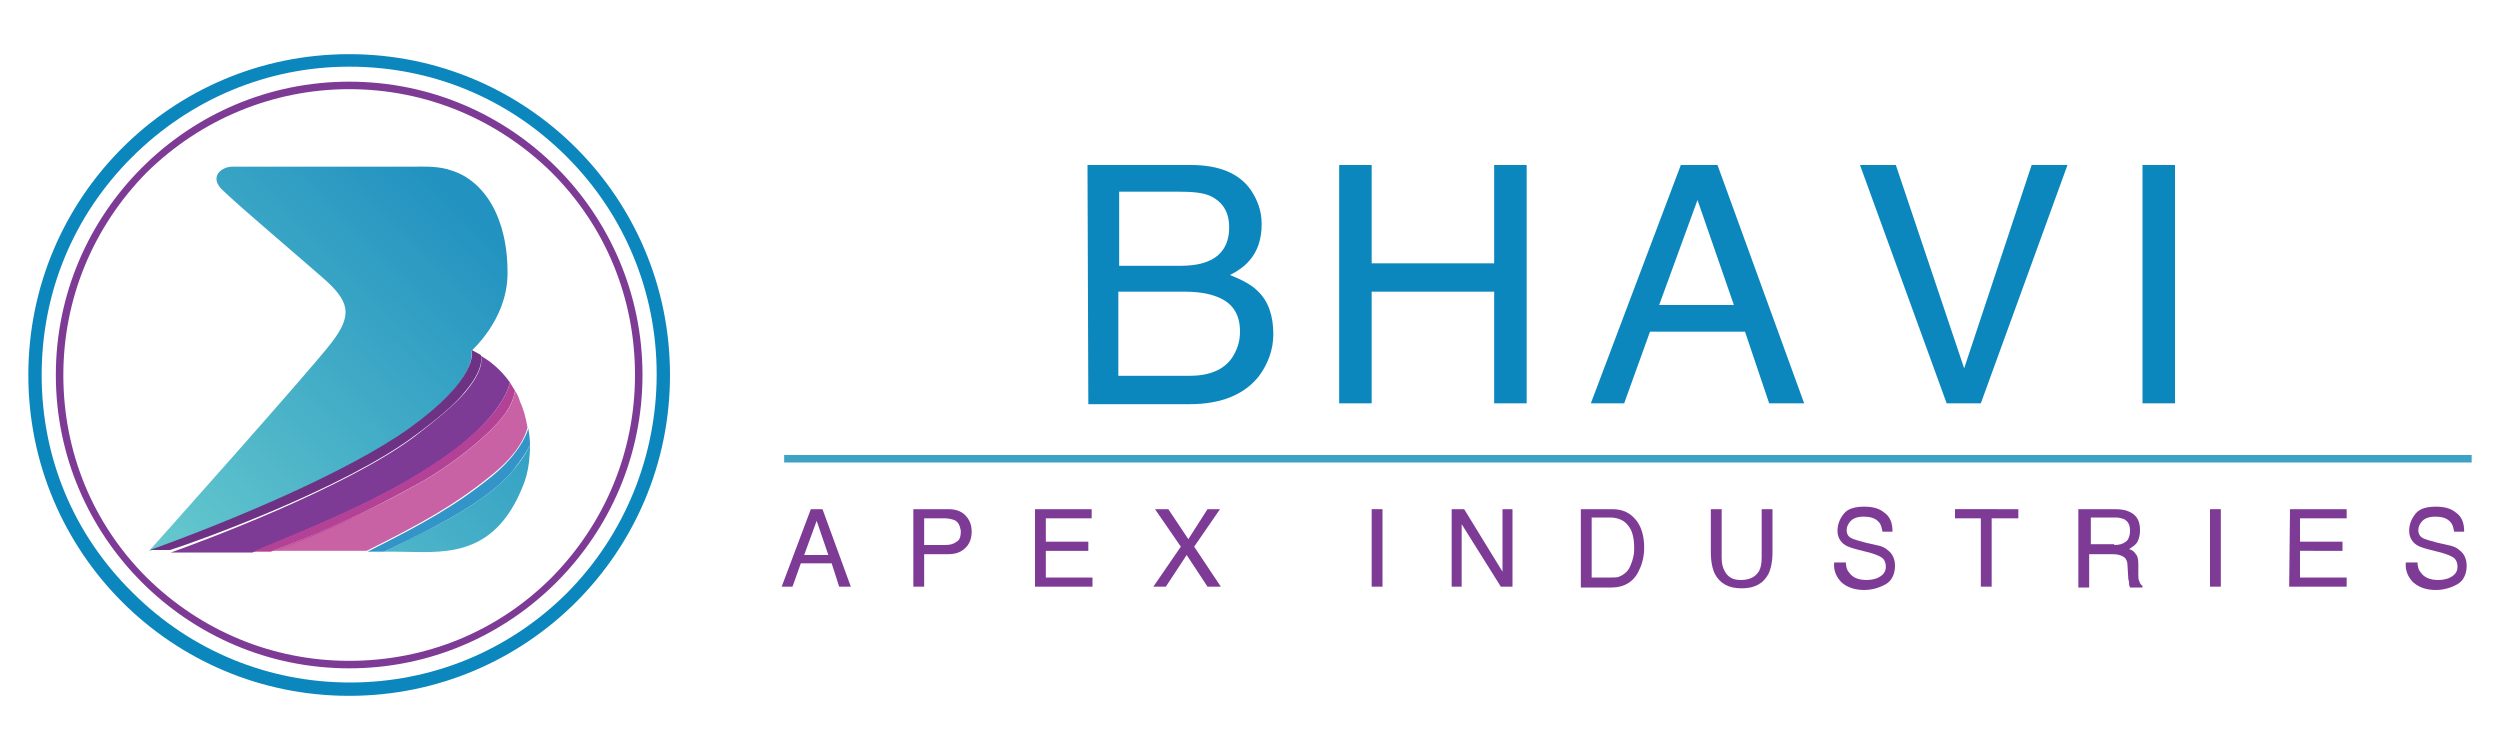 <?xml version="1.0" encoding="utf-8"?>
<!-- Generator: Adobe Illustrator 27.0.0, SVG Export Plug-In . SVG Version: 6.00 Build 0)  -->
<svg version="1.1" id="Layer_1" xmlns="http://www.w3.org/2000/svg" xmlns:xlink="http://www.w3.org/1999/xlink" x="0px" y="0px"
	 viewBox="0 0 300 90" style="enable-background:new 0 0 300 90;" xml:space="preserve">
<style type="text/css">
	.st0{fill:url(#SVGID_1_);}
	.st1{fill:url(#SVGID_00000090276836175842402370000018298370844967046541_);}
	.st2{fill:#B34195;}
	.st3{fill:#6D3284;}
	.st4{fill:#7E3B96;}
	.st5{fill:#C862A4;}
	.st6{fill:#3394C7;}
	.st7{fill:#0B87BE;}
	.st8{fill:#3EA2C5;}
</style>
<g>
	<g>
		
			<linearGradient id="SVGID_1_" gradientUnits="userSpaceOnUse" x1="13.427" y1="28.662" x2="52.347" y2="68.506" gradientTransform="matrix(1 0 0 -1 0 90)">
			<stop  offset="0" style="stop-color:#67C9CE"/>
			<stop  offset="1" style="stop-color:#2292C0"/>
		</linearGradient>
		<path class="st0" d="M56.6,42.1C56.5,42.1,56.5,42.1,56.6,42.1c-0.1,0,4.2-3.6,4.3-9.1c0.1-7-2.9-11.3-6.6-12.5
			C52.7,19.9,51,20,49.4,20c-4.9,0-16.2,0-21.5,0c-1.4,0-2.9,1.3-1.1,2.9c2.2,2.1,8.7,7.6,11.9,10.4c3.2,2.8,3.7,4.4,1.1,7.8
			c-2.6,3.4-21.9,25-21.9,25s0,0,0.1,0c8-2.9,22.4-8.4,31.1-14.6C57.3,45.6,56.6,42.4,56.6,42.1z"/>
		
			<linearGradient id="SVGID_00000142158226260660535740000012479466236781330593_" gradientUnits="userSpaceOnUse" x1="35.321" y1="7.277" x2="74.24" y2="47.121" gradientTransform="matrix(1 0 0 -1 0 90)">
			<stop  offset="0" style="stop-color:#67C9CE"/>
			<stop  offset="1" style="stop-color:#2292C0"/>
		</linearGradient>
		<path style="fill:url(#SVGID_00000142158226260660535740000012479466236781330593_);" d="M52.7,62.9c-2.1,1.1-5.1,2.6-6.6,3.3
			c0.5,0,1,0,1.3,0c5.3,0,11.8,1.2,15.4-8c0.6-1.5,0.8-3.2,0.8-4.8c-0.3,0.6-0.8,1.6-2,3C59.7,58.8,55.9,61.2,52.7,62.9z"/>
		<path class="st2" d="M50.8,57.7c-2.7,1.5-5.2,2.8-7.5,3.9C45.7,60.5,48.2,59.2,50.8,57.7z"/>
		<path class="st3" d="M49.6,52.4c3-2.2,5-3.9,6.2-5.4c2.2-2.6,2-4,1.9-4.4c-0.5-0.3-0.9-0.5-1.1-0.6c0.1,0.3,0.7,3.5-7.5,9.4
			C41.8,56.6,28,62.4,18,66c0.2,0,1.1,0,2.4,0C23.9,64.9,41.2,58.6,49.6,52.4z"/>
		<path class="st4" d="M61.2,45.9c-1.2-1.7-2.6-2.7-3.5-3.2c0.1,0.3,0.4,1.7-1.9,4.4c-1.2,1.4-3.2,3.1-6.2,5.4
			c-8.4,6.2-25.7,12.6-29.1,13.8c2.3,0,5.9,0,9.8,0c8.9-3.7,17-7,24-12.1C59.7,50.1,60.9,47.1,61.2,45.9z"/>
		<path class="st2" d="M50.8,57.7c3.3-1.9,7.4-5.1,9.3-7.4c1.2-1.4,1.6-2.7,1.7-3.4c-0.2-0.3-0.4-0.7-0.6-1
			c-0.3,1.2-1.5,4.2-6.9,8.2c-6.9,5.1-15,8.4-24,12.1c0.7,0,1.5,0,2.2,0c2.1-0.8,6.1-2.3,10.7-4.5C45.6,60.5,48.1,59.2,50.8,57.7z"
			/>
		<path class="st5" d="M61.8,46.9c-0.1,0.8-0.5,2-1.7,3.4c-1.9,2.3-6,5.6-9.3,7.4c-2.6,1.5-5.1,2.8-7.5,3.9
			c-4.8,2.3-8.6,3.8-10.7,4.5c4.2,0,8.4,0,11.4,0c6.8-3.4,10.7-5.6,15-9.1c3-2.4,4-4.5,4.3-5.7c-0.2-1.2-0.5-2.3-0.9-3.1
			C62.3,47.8,62.1,47.3,61.8,46.9z"/>
		<path class="st2" d="M50.8,57.7c3.3-1.8,7.4-5.1,9.3-7.4C58.2,52.6,54.1,55.8,50.8,57.7z"/>
		<path class="st2" d="M32.6,66.2L32.6,66.2c2.1-0.7,5.9-2.2,10.7-4.5C38.7,63.8,34.7,65.4,32.6,66.2z"/>
		<path class="st6" d="M59.1,57.1c-4.3,3.5-8.2,5.7-15,9.1c0.8,0,1.5,0,2,0c1.5-0.7,4.4-2.1,6.6-3.3c3.2-1.7,7-4.1,8.9-6.5
			c1.1-1.4,1.7-2.4,2-3c0-0.7-0.1-1.4-0.2-2C63.1,52.5,62,54.7,59.1,57.1z"/>
	</g>
	<path class="st4" d="M41.9,10.7c9.2,0,17.8,3.6,24.3,10c6.5,6.5,10,15.1,10,24.3s-3.6,17.8-10,24.3c-6.5,6.5-15.1,10-24.3,10
		s-17.8-3.6-24.3-10c-6.5-6.5-10-15.1-10-24.3s3.6-17.8,10-24.3C24.1,14.3,32.8,10.7,41.9,10.7 M41.9,9.8C22.5,9.8,6.7,25.6,6.7,45
		s15.8,35.2,35.2,35.2S77.1,64.4,77.1,45S61.4,9.8,41.9,9.8L41.9,9.8z"/>
	<g>
		<path class="st7" d="M41.9,8C51.8,8,61,11.8,68,18.8s10.8,16.3,10.8,26.1S75,64.1,68.1,71.1c-7,7-16.3,10.8-26.1,10.8
			s-19.1-3.8-26.1-10.8C8.8,64.1,5,54.9,5,45s3.8-19.1,10.8-26.1S32.1,8,41.9,8 M41.9,6.5C20.6,6.5,3.4,23.7,3.4,45
			s17.2,38.5,38.5,38.5S80.4,66.3,80.4,45S63.2,6.5,41.9,6.5L41.9,6.5z"/>
	</g>
	<g>
		<rect x="94.1" y="54.6" class="st8" width="202.5" height="0.9"/>
	</g>
	<g>
		<path class="st7" d="M130.5,19.8h12.4c3.4,0,5.8,1,7.2,3c0.8,1.2,1.3,2.5,1.3,4.1c0,1.8-0.5,3.3-1.5,4.4c-0.5,0.6-1.3,1.2-2.3,1.7
			c1.5,0.6,2.6,1.2,3.3,1.9c1.3,1.2,1.9,3,1.9,5.2c0,1.8-0.6,3.5-1.7,5c-1.7,2.2-4.5,3.4-8.3,3.4h-12.2L130.5,19.8L130.5,19.8z
			 M141.4,31.9c1.7,0,2.9-0.2,3.9-0.7c1.4-0.7,2.2-2,2.2-3.9s-0.8-3.1-2.3-3.8c-0.9-0.4-2.2-0.5-3.9-0.5h-7v8.9H141.4z M142.7,45.1
			c2.4,0,4.1-0.7,5.1-2.1c0.6-0.9,1-1.9,1-3.2c0-2.1-0.9-3.5-2.8-4.2c-1-0.4-2.3-0.6-4-0.6h-7.8v10.1H142.7z"/>
		<path class="st7" d="M160.7,19.8h3.9v11.8h14.7V19.8h3.9v28.6h-3.9V35h-14.7v13.4h-3.9V19.8z"/>
		<path class="st7" d="M201.7,19.8h4.4l10.4,28.6h-4.2l-2.9-8.6H198l-3.1,8.6h-4L201.7,19.8z M208.1,36.7L203.7,24l-4.6,12.6h9V36.7
			z"/>
		<path class="st7" d="M227.5,19.8l8.2,24.4l8.1-24.4h4.3l-10.4,28.6h-4.1l-10.4-28.6C223.2,19.8,227.5,19.8,227.5,19.8z"/>
		<path class="st7" d="M257.1,19.8h3.9v28.6h-3.9V19.8z"/>
	</g>
	<g>
		<path class="st4" d="M97.3,61.1h1.4l3.4,9.3h-1.4l-0.9-2.8h-3.7l-1,2.8h-1.3L97.3,61.1z M99.4,66.6L98,62.5l-1.5,4.1H99.4z"/>
		<path class="st4" d="M109.6,61.1h4.2c0.8,0,1.5,0.2,2,0.7s0.8,1.1,0.8,2c0,0.7-0.2,1.4-0.7,1.9s-1.1,0.8-2.1,0.8h-2.9v3.9h-1.3
			V61.1z M114.5,62.4c-0.3-0.1-0.7-0.2-1.1-0.2h-2.5v3.2h2.5c0.6,0,1-0.1,1.4-0.4c0.4-0.2,0.5-0.7,0.5-1.3
			C115.2,63.1,115,62.6,114.5,62.4z"/>
		<path class="st4" d="M124.2,61.1h6.8v1.1h-5.5V65h5.1v1.1h-5.1v3.2h5.6v1.1h-6.9C124.2,70.4,124.2,61.1,124.2,61.1z"/>
		<path class="st4" d="M139.9,70.4h-1.5l3.3-4.8l-3.1-4.5h1.6l2.4,3.6l2.3-3.6h1.5l-3.1,4.5l3.2,4.8h-1.6l-2.5-3.8L139.9,70.4z"/>
		<path class="st4" d="M164.6,61.1h1.3v9.3h-1.3V61.1z"/>
		<path class="st4" d="M174.2,61.1h1.5l4.6,7.5v-7.5h1.2v9.3h-1.4l-4.7-7.5v7.5h-1.2L174.2,61.1L174.2,61.1z"/>
		<path class="st4" d="M189.8,61.1h3.7c1.3,0,2.2,0.5,2.9,1.4c0.6,0.8,0.9,1.9,0.9,3.2c0,1-0.2,1.9-0.6,2.7
			c-0.6,1.4-1.8,2.1-3.3,2.1h-3.7v-9.4H189.8z M193.3,69.3c0.4,0,0.8,0,1-0.1c0.5-0.2,0.9-0.5,1.2-1c0.2-0.4,0.4-0.9,0.5-1.4
			c0.1-0.4,0.1-0.7,0.1-1c0-1.2-0.2-2.1-0.7-2.7c-0.4-0.6-1.2-1-2.2-1H191v7.2H193.3z"/>
		<path class="st4" d="M206.6,61.1v5.8c0,0.7,0.1,1.2,0.4,1.7c0.4,0.7,1,1,1.9,1c1.1,0,1.8-0.4,2.2-1.1c0.2-0.4,0.3-0.9,0.3-1.6
			v-5.8h1.3v5.2c0,1.1-0.2,2-0.5,2.6c-0.6,1.1-1.6,1.7-3.2,1.7c-1.6,0-2.6-0.6-3.2-1.7c-0.3-0.6-0.5-1.5-0.5-2.6v-5.2H206.6z"/>
		<path class="st4" d="M221.5,67.4c0,0.5,0.1,1,0.4,1.3c0.4,0.6,1.1,0.9,2.1,0.9c0.5,0,0.9-0.1,1.2-0.2c0.7-0.3,1.1-0.7,1.1-1.4
			c0-0.5-0.2-0.9-0.5-1.1s-0.8-0.4-1.5-0.6l-1.2-0.3c-0.8-0.2-1.4-0.4-1.7-0.6c-0.6-0.4-0.9-1-0.9-1.7c0-0.8,0.3-1.5,0.8-2.1
			s1.4-0.8,2.4-0.8s1.8,0.2,2.4,0.7c0.7,0.5,1,1.2,1,2.3h-1.2c-0.1-0.5-0.2-0.9-0.4-1.1c-0.4-0.5-1-0.7-1.9-0.7
			c-0.7,0-1.2,0.2-1.5,0.5s-0.5,0.7-0.5,1.1c0,0.5,0.2,0.8,0.6,1c0.2,0.1,0.8,0.3,1.6,0.5l1.3,0.3c0.6,0.1,1.1,0.3,1.4,0.6
			c0.6,0.4,0.9,1.1,0.9,1.9c0,1-0.4,1.8-1.1,2.2c-0.7,0.4-1.6,0.7-2.6,0.7c-1.1,0-2-0.3-2.7-0.9c-0.6-0.6-1-1.4-0.9-2.4h1.4V67.4z"
			/>
		<path class="st4" d="M242.2,61.1v1.1H239v8.2h-1.3v-8.2h-3.1v-1.1H242.2z"/>
		<path class="st4" d="M249.6,61.1h4.2c0.7,0,1.3,0.1,1.7,0.3c0.9,0.4,1.3,1.1,1.3,2.2c0,0.6-0.1,1-0.3,1.4c-0.2,0.4-0.6,0.6-1,0.9
			c0.4,0.1,0.6,0.3,0.8,0.6c0.2,0.2,0.3,0.6,0.3,1.2v1.2c0,0.4,0,0.6,0.1,0.8c0.1,0.3,0.2,0.5,0.4,0.6v0.2h-1.5
			c0-0.1-0.1-0.2-0.1-0.3c0-0.1,0-0.4-0.1-0.7l-0.1-1.6c0-0.6-0.2-1-0.7-1.2c-0.2-0.1-0.6-0.2-1.1-0.2h-2.8v4h-1.3v-9.4H249.6z
			 M253.7,65.4c0.6,0,1-0.1,1.4-0.4c0.3-0.2,0.5-0.7,0.5-1.3c0-0.7-0.2-1.1-0.7-1.4c-0.3-0.1-0.6-0.2-1-0.2h-3v3.2h2.8V65.4z"/>
		<path class="st4" d="M265.2,61.1h1.3v9.3h-1.3V61.1z"/>
		<path class="st4" d="M274.8,61.1h6.8v1.1H276V65h5.1v1.1H276v3.2h5.6v1.1h-6.9L274.8,61.1L274.8,61.1z"/>
		<path class="st4" d="M290.1,67.4c0,0.5,0.1,1,0.4,1.3c0.4,0.6,1.1,0.9,2.1,0.9c0.5,0,0.9-0.1,1.2-0.2c0.7-0.3,1.1-0.7,1.1-1.4
			c0-0.5-0.2-0.9-0.5-1.1s-0.8-0.4-1.5-0.6l-1.2-0.3c-0.8-0.2-1.4-0.4-1.7-0.6c-0.6-0.4-0.9-1-0.9-1.7c0-0.8,0.3-1.5,0.8-2.1
			s1.4-0.8,2.4-0.8s1.8,0.2,2.4,0.7c0.7,0.5,1,1.2,1,2.3h-1.2c-0.1-0.5-0.2-0.9-0.4-1.1c-0.4-0.5-1-0.7-1.9-0.7
			c-0.7,0-1.2,0.2-1.5,0.5s-0.5,0.7-0.5,1.1c0,0.5,0.2,0.8,0.6,1c0.2,0.1,0.8,0.3,1.6,0.5l1.3,0.3c0.6,0.1,1.1,0.3,1.4,0.6
			c0.6,0.4,0.9,1.1,0.9,1.9c0,1-0.4,1.8-1.1,2.2c-0.7,0.4-1.6,0.7-2.6,0.7c-1.1,0-2-0.3-2.7-0.9c-0.6-0.6-1-1.4-0.9-2.4h1.4V67.4z"
			/>
	</g>
</g>
</svg>
